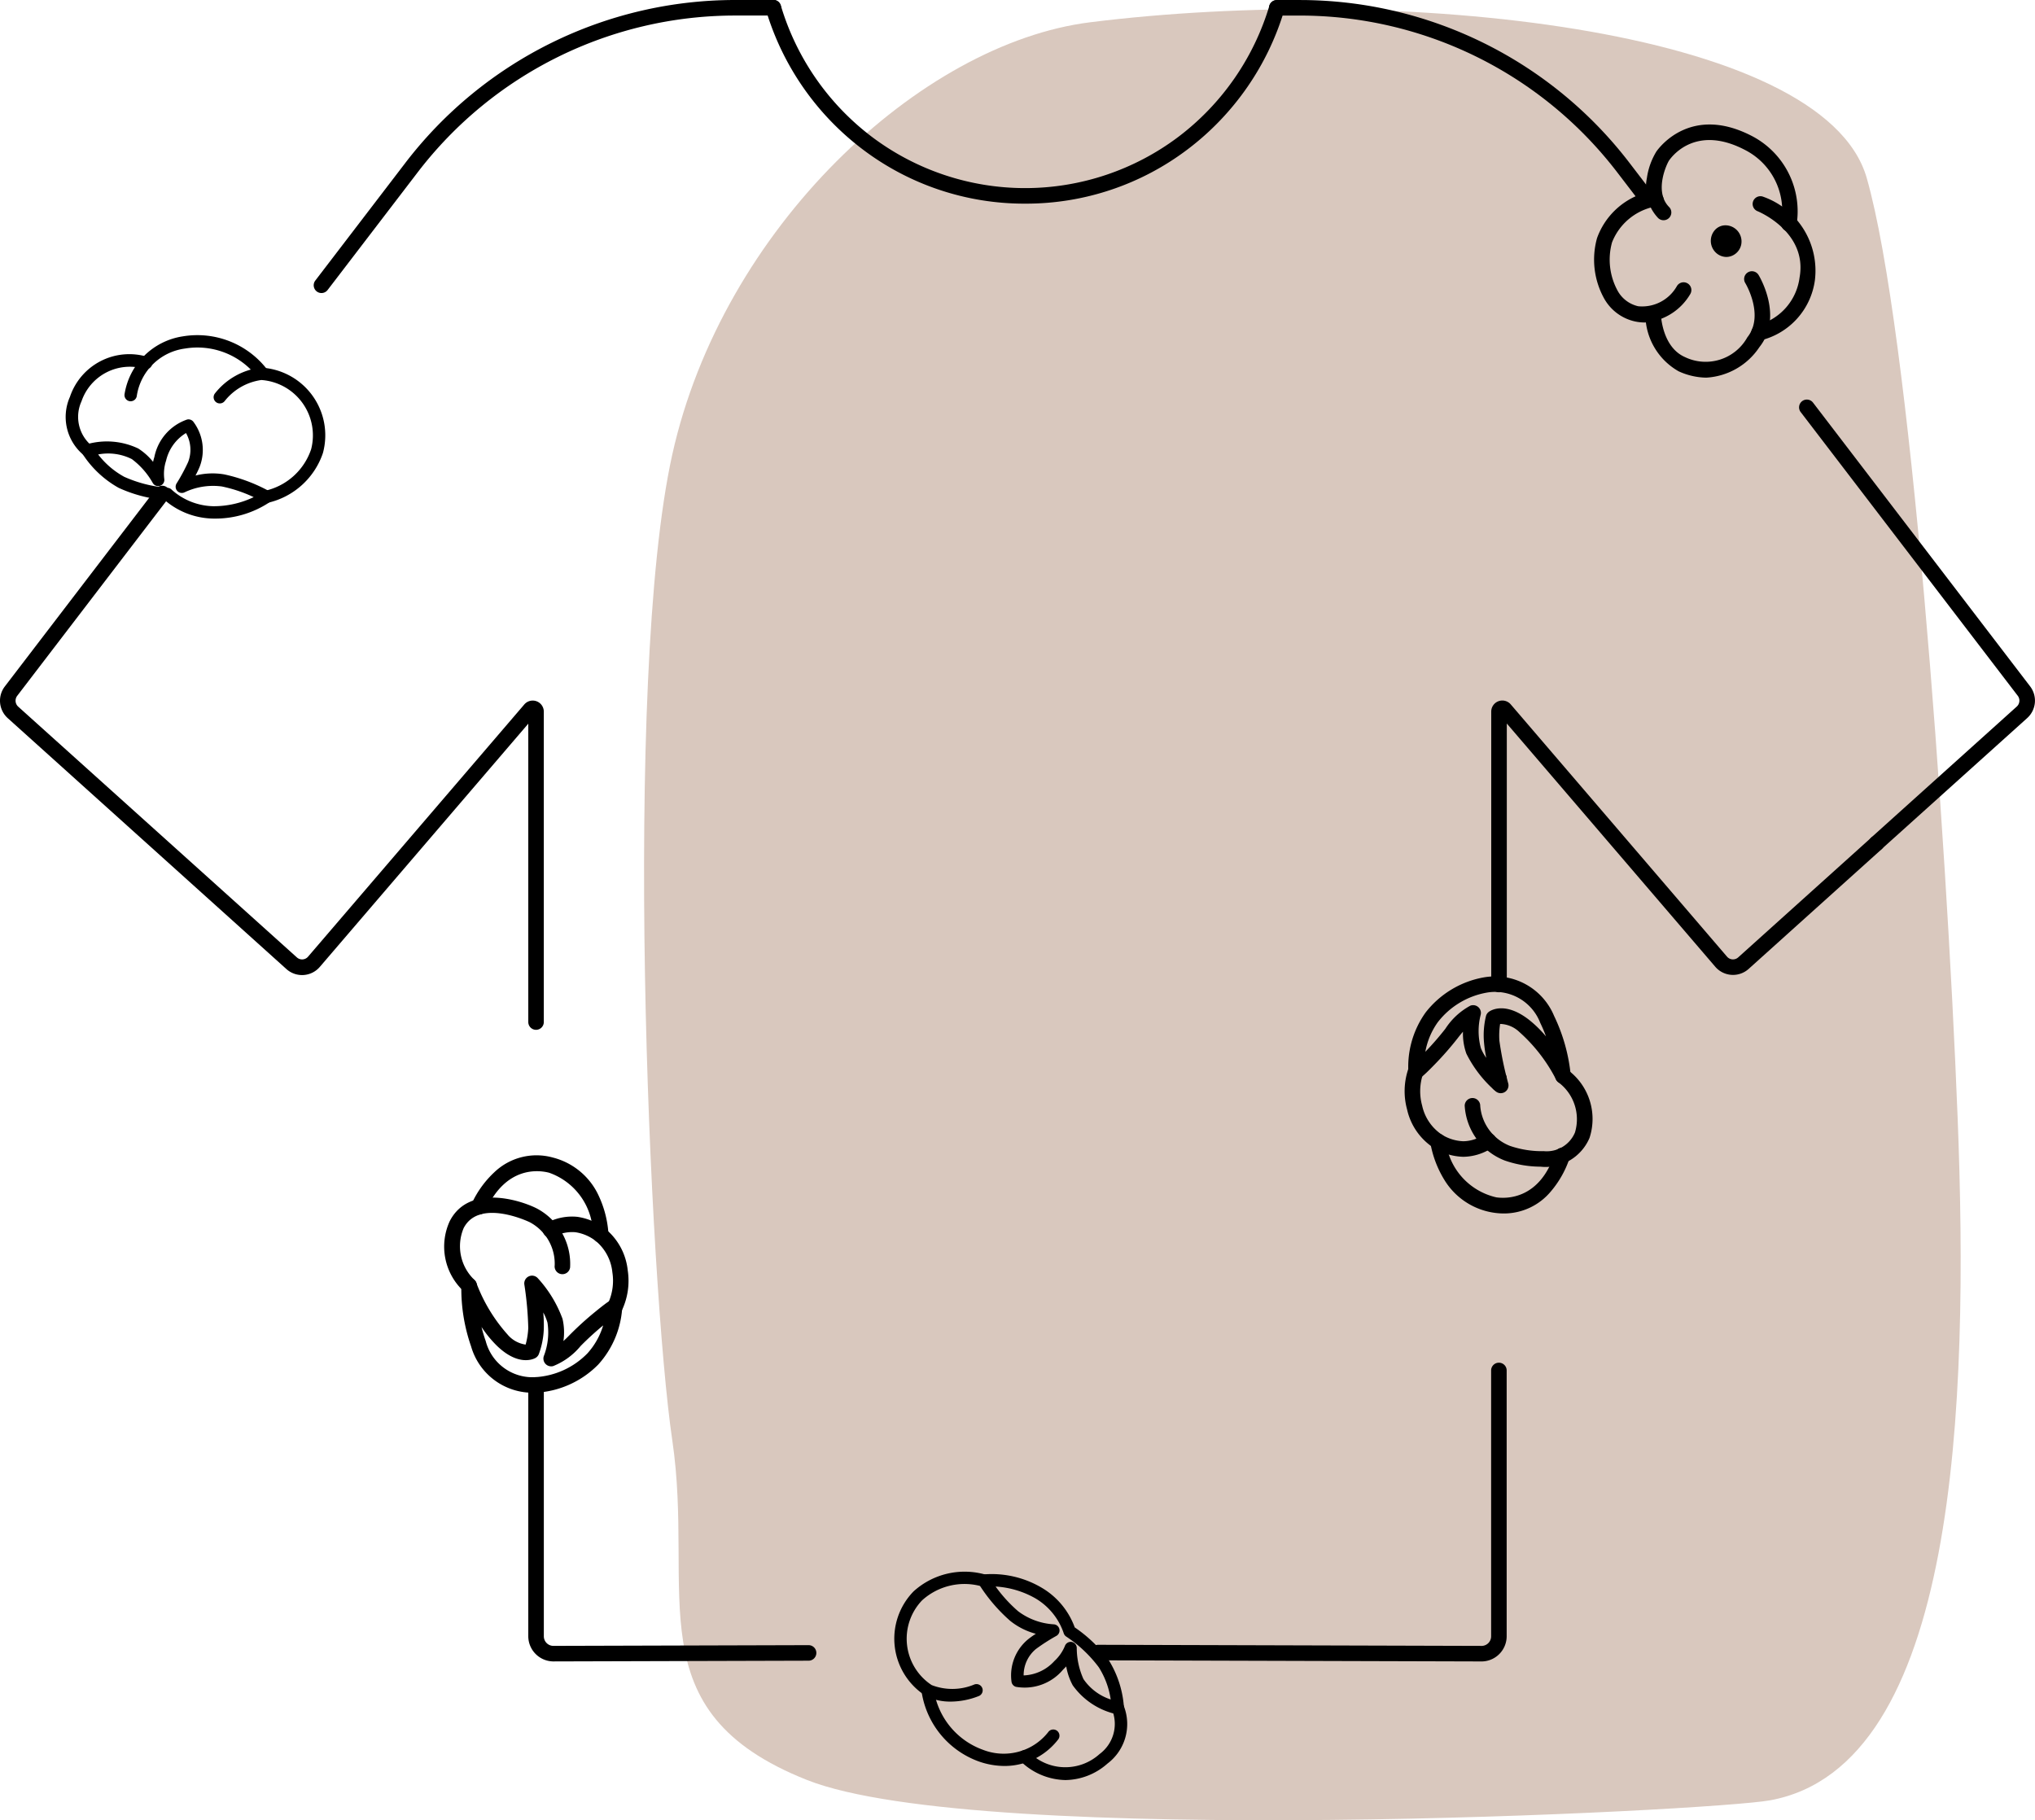 <svg xmlns="http://www.w3.org/2000/svg" width="89.549" height="80.104" viewBox="0 0 89.549 80.104">
  <g id="Group_1019" data-name="Group 1019" transform="translate(-459.58 -603.972)">
    <g id="Abstract_background" data-name="Abstract background" transform="translate(487.923 604.376)">
      <g id="Group_614" data-name="Group 614" transform="translate(0)">
        <path id="Path_202" data-name="Path 202" d="M727.751,608.093c-7.494.935-16.189,9.08-18.395,19.021s-1,36.622,0,43.384-1.694,11.931,5.932,14.949,39.806,1.366,42.379.893c8.249-1.514,8.745-17.4,8.249-30.051s-2.092-34.685-4-41.344S741.122,606.426,727.751,608.093Z" transform="translate(-708.115 -607.518)" fill="#d9c8be"/>
      </g>
    </g>
    <g id="Icons" transform="translate(459.58 603.972)">
      <g id="Group_711" data-name="Group 711" transform="translate(0 0)">
        <g id="Group_642" data-name="Group 642">
          <g id="Group_617" data-name="Group 617" transform="translate(33.691 0)">
            <g id="Group_616" data-name="Group 616">
              <g id="Group_615" data-name="Group 615">
                <path id="Path_203" data-name="Path 203" d="M766.418,612.935a11.782,11.782,0,0,1-7.182-2.414,11.978,11.978,0,0,1-4.223-6.109.342.342,0,1,1,.656-.193,11.29,11.29,0,0,0,3.981,5.757,11.207,11.207,0,0,0,13.537,0,11.29,11.29,0,0,0,3.981-5.757.342.342,0,0,1,.656.193,11.979,11.979,0,0,1-4.223,6.109A11.782,11.782,0,0,1,766.418,612.935Z" transform="translate(-754.999 -603.973)"/>
              </g>
            </g>
          </g>
          <g id="Group_620" data-name="Group 620" transform="translate(65.618 30.828)">
            <g id="Group_619" data-name="Group 619">
              <g id="Group_618" data-name="Group 618">
                <path id="Path_204" data-name="Path 204" d="M1035.3,887.126a.342.342,0,0,1-.342-.342V874.776a.488.488,0,0,1,.859-.317l9.516,11.1a.344.344,0,0,0,.493.032l5.857-5.272a.342.342,0,0,1,.458.509l-5.857,5.272a1.029,1.029,0,0,1-1.471-.1l-9.17-10.7v11.477A.342.342,0,0,1,1035.3,887.126Z" transform="translate(-1034.955 -874.288)"/>
              </g>
            </g>
          </g>
          <g id="Group_623" data-name="Group 623" transform="translate(65.618 47.121)">
            <g id="Group_622" data-name="Group 622">
              <g id="Group_621" data-name="Group 621">
                <path id="Path_205" data-name="Path 205" d="M1035.3,1018.074a.342.342,0,0,1-.342-.342v-.232a.342.342,0,0,1,.684,0v.232A.342.342,0,0,1,1035.3,1018.074Z" transform="translate(-1034.955 -1017.158)"/>
              </g>
            </g>
          </g>
          <g id="Group_626" data-name="Group 626" transform="translate(23.247 60.604)">
            <g id="Group_625" data-name="Group 625">
              <g id="Group_624" data-name="Group 624">
                <path id="Path_206" data-name="Path 206" d="M664.516,1147.888a1.111,1.111,0,0,1-1.092-1.1V1135.72a.342.342,0,0,1,.684,0v11.063a.422.422,0,0,0,.413.421l11.237-.032h0a.342.342,0,0,1,0,.684Z" transform="translate(-663.424 -1135.378)"/>
              </g>
            </g>
          </g>
          <g id="Group_629" data-name="Group 629" transform="translate(13.809)">
            <g id="Group_628" data-name="Group 628">
              <g id="Group_627" data-name="Group 627">
                <path id="Path_207" data-name="Path 207" d="M581,616.868a.342.342,0,0,1-.272-.55l3.96-5.175a18.277,18.277,0,0,1,14.515-7.171h1.68a.342.342,0,1,1,0,.684h-1.68a17.592,17.592,0,0,0-13.971,6.9l-3.96,5.175A.342.342,0,0,1,581,616.868Z" transform="translate(-580.662 -603.972)"/>
              </g>
            </g>
          </g>
          <g id="Group_632" data-name="Group 632" transform="translate(0 21.376)">
            <g id="Group_631" data-name="Group 631">
              <g id="Group_630" data-name="Group 630">
                <path id="Path_208" data-name="Path 208" d="M483.169,815.35a.342.342,0,0,1-.342-.342V801.878l-9.171,10.7a1.029,1.029,0,0,1-1.471.1L459.927,801.64a1.033,1.033,0,0,1-.131-1.405l6.652-8.694a.342.342,0,1,1,.543.416l-6.652,8.693a.354.354,0,0,0,.045.481l12.259,11.032a.344.344,0,0,0,.493-.032l9.516-11.1a.488.488,0,0,1,.858.317v13.66A.342.342,0,0,1,483.169,815.35Z" transform="translate(-459.58 -791.407)"/>
              </g>
            </g>
          </g>
          <g id="Group_635" data-name="Group 635" transform="translate(47.981 59.963)">
            <g id="Group_634" data-name="Group 634">
              <g id="Group_633" data-name="Group 633">
                <path id="Path_209" data-name="Path 209" d="M897.536,1142.908l-16.894-.049a.342.342,0,0,1,0-.684h0l16.888.049a.421.421,0,0,0,.406-.421v-11.7a.342.342,0,1,1,.684,0v11.7A1.11,1.11,0,0,1,897.536,1142.908Z" transform="translate(-880.301 -1129.756)"/>
              </g>
            </g>
          </g>
          <g id="Group_638" data-name="Group 638" transform="translate(79.169 17.587)">
            <g id="Group_637" data-name="Group 637">
              <g id="Group_636" data-name="Group 636">
                <path id="Path_210" data-name="Path 210" d="M1157.175,778.052a.342.342,0,0,1-.229-.6l6.4-5.76a.353.353,0,0,0,.045-.481l-9.55-12.482a.342.342,0,0,1,.543-.416l9.55,12.482a1.033,1.033,0,0,1-.131,1.405l-6.4,5.76A.341.341,0,0,1,1157.175,778.052Z" transform="translate(-1153.772 -758.182)"/>
              </g>
            </g>
          </g>
          <g id="Group_641" data-name="Group 641" transform="translate(55.845 0.001)">
            <g id="Group_640" data-name="Group 640">
              <g id="Group_639" data-name="Group 639">
                <path id="Path_211" data-name="Path 211" d="M965.929,613.1a.342.342,0,0,1-.272-.134l-1.076-1.405a17.592,17.592,0,0,0-13.971-6.9H949.6a.342.342,0,1,1,0-.684h1.008a18.278,18.278,0,0,1,14.515,7.171l1.075,1.405a.342.342,0,0,1-.271.55Z" transform="translate(-949.26 -603.977)"/>
              </g>
            </g>
          </g>
        </g>
        <g id="Group_658" data-name="Group 658" transform="translate(70.15 5.478)">
          <g id="Group_645" data-name="Group 645" transform="translate(2.253 6.458)">
            <g id="Group_644" data-name="Group 644">
              <g id="Group_643" data-name="Group 643">
                <path id="Path_212" data-name="Path 212" d="M1097.127,713.315a3.011,3.011,0,0,1-1.219-.281,2.885,2.885,0,0,1-1.46-2.485.342.342,0,1,1,.684-.013c0,.013.045,1.426,1.053,1.872a2.1,2.1,0,0,0,2.748-.865c.769-.961-.08-2.376-.089-2.39a.342.342,0,1,1,.584-.357c.046.075,1.1,1.842.039,3.174A3.014,3.014,0,0,1,1097.127,713.315Z" transform="translate(-1094.447 -708.632)"/>
              </g>
            </g>
          </g>
          <g id="Group_648" data-name="Group 648" transform="translate(0 2.951)">
            <g id="Group_647" data-name="Group 647">
              <g id="Group_646" data-name="Group 646">
                <path id="Path_213" data-name="Path 213" d="M1076.925,683.646a2.1,2.1,0,0,1-.433-.046,2.062,2.062,0,0,1-1.353-1,3.526,3.526,0,0,1-.318-2.669,3.215,3.215,0,0,1,2-1.959.852.852,0,0,1,.795.014.342.342,0,0,1-.354.582h0a2.56,2.56,0,0,0-1.781,1.551,2.851,2.851,0,0,0,.245,2.128,1.378,1.378,0,0,0,.907.684,1.757,1.757,0,0,0,1.7-.883.342.342,0,0,1,.593.342A2.545,2.545,0,0,1,1076.925,683.646Zm.357-5.077Zm-.075-.035h0Z" transform="translate(-1074.694 -677.883)"/>
              </g>
            </g>
          </g>
          <g id="Group_651" data-name="Group 651" transform="translate(6.912 3.157)">
            <g id="Group_650" data-name="Group 650">
              <g id="Group_649" data-name="Group 649">
                <path id="Path_214" data-name="Path 214" d="M1135.647,686.038a.342.342,0,0,1-.063-.678,2.489,2.489,0,0,0,1.848-2.093c.362-2.011-1.823-2.909-1.845-2.917a.342.342,0,1,1,.254-.635,3.453,3.453,0,0,1,2.265,3.674,3.16,3.16,0,0,1-2.395,2.645A.339.339,0,0,1,1135.647,686.038Z" transform="translate(-1135.305 -679.689)"/>
              </g>
            </g>
          </g>
          <g id="Group_654" data-name="Group 654" transform="translate(2.289)">
            <g id="Group_653" data-name="Group 653">
              <g id="Group_652" data-name="Group 652">
                <path id="Path_215" data-name="Path 215" d="M1101.042,656.714a.343.343,0,0,1-.336-.409,3,3,0,0,0-1.578-3.17c-2.112-1.114-3.168.182-3.358.453-.1.149-.674,1.367,0,2.048a.342.342,0,1,1-.487.481,1.977,1.977,0,0,1-.491-1.746,3.073,3.073,0,0,1,.419-1.176c.152-.217,1.562-2.076,4.237-.665a3.737,3.737,0,0,1,1.929,3.909A.342.342,0,0,1,1101.042,656.714Z" transform="translate(-1094.762 -652.005)"/>
              </g>
            </g>
          </g>
          <g id="Group_657" data-name="Group 657" transform="translate(5.133 4.438)">
            <g id="Group_656" data-name="Group 656">
              <g id="Group_655" data-name="Group 655">
                <path id="Path_216" data-name="Path 216" d="M1120.383,692.309a.686.686,0,0,1-.489-.22.718.718,0,0,1-.029-.946.621.621,0,0,1,.508-.226.71.71,0,0,1,.668.838.678.678,0,0,1-.292.44A.666.666,0,0,1,1120.383,692.309Zm.022-.68Z" transform="translate(-1119.701 -690.917)"/>
              </g>
            </g>
          </g>
        </g>
        <g id="Group_671" data-name="Group 671" transform="translate(2.892 14.735)">
          <g id="Group_661" data-name="Group 661" transform="translate(0 0.86)">
            <g id="Group_660" data-name="Group 660">
              <g id="Group_659" data-name="Group 659">
                <path id="Path_217" data-name="Path 217" d="M485.9,745.214a.272.272,0,0,1-.195-.082,2.178,2.178,0,0,1-.584-2.546,2.757,2.757,0,0,1,3.422-1.758.273.273,0,1,1-.167.519,2.247,2.247,0,0,0-2.746,1.436,1.648,1.648,0,0,0,.454,1.957.273.273,0,0,1-.184.474Z" transform="translate(-484.936 -740.716)"/>
              </g>
            </g>
          </g>
          <g id="Group_664" data-name="Group 664" transform="translate(2.586)">
            <g id="Group_663" data-name="Group 663">
              <g id="Group_662" data-name="Group 662">
                <path id="Path_218" data-name="Path 218" d="M507.885,736.1l-.029,0a.272.272,0,0,1-.243-.3,3.058,3.058,0,0,1,2.566-2.556,3.877,3.877,0,0,1,3.687,1.427.272.272,0,0,1-.438.324,3.327,3.327,0,0,0-3.151-1.215,2.474,2.474,0,0,0-2.122,2.075A.273.273,0,0,1,507.885,736.1Z" transform="translate(-507.612 -733.177)"/>
              </g>
            </g>
          </g>
          <g id="Group_667" data-name="Group 667" transform="translate(6.509 1.441)">
            <g id="Group_666" data-name="Group 666">
              <g id="Group_665" data-name="Group 665">
                <path id="Path_219" data-name="Path 219" d="M544.342,751.765a.272.272,0,0,1-.051-.54,2.777,2.777,0,0,0,2.01-1.822,2.442,2.442,0,0,0-2.188-3.048,2.489,2.489,0,0,0-1.613.923.272.272,0,0,1-.434-.33,3.023,3.023,0,0,1,2.019-1.138,2.981,2.981,0,0,1,2.734,3.761,3.343,3.343,0,0,1-2.426,2.188A.265.265,0,0,1,544.342,751.765Z" transform="translate(-542.011 -745.808)"/>
              </g>
            </g>
          </g>
          <g id="Group_670" data-name="Group 670" transform="translate(0.689 3.717)">
            <g id="Group_669" data-name="Group 669">
              <g id="Group_668" data-name="Group 668">
                <path id="Path_220" data-name="Path 220" d="M496.809,770.137h-.031a3.352,3.352,0,0,1-2.139-.819,6.127,6.127,0,0,1-2.017-.532,4.523,4.523,0,0,1-1.6-1.507.272.272,0,0,1,.152-.4,3.216,3.216,0,0,1,2.307.174,2.7,2.7,0,0,1,.653.587c.015-.067.033-.137.056-.209a2.2,2.2,0,0,1,1.445-1.654.272.272,0,0,1,.267.093,2.059,2.059,0,0,1,.285,1.98,3.936,3.936,0,0,1-.186.393,3.056,3.056,0,0,1,1.263-.051,7.328,7.328,0,0,1,2,.75.272.272,0,0,1,.031.452A4.313,4.313,0,0,1,496.809,770.137Zm-5.091-2.821a3.653,3.653,0,0,0,1.147.983,5.752,5.752,0,0,0,1.907.484.272.272,0,0,1,.178.081,2.827,2.827,0,0,0,1.832.729,4.086,4.086,0,0,0,1.779-.4,6.258,6.258,0,0,0-1.4-.469,2.921,2.921,0,0,0-1.638.256.273.273,0,0,1-.356-.386,8.376,8.376,0,0,0,.509-.944,1.493,1.493,0,0,0-.093-1.277,1.928,1.928,0,0,0-.876,1.214,1.855,1.855,0,0,0-.081.8.273.273,0,0,1-.506.183,3.368,3.368,0,0,0-.921-1.051A2.326,2.326,0,0,0,491.717,767.315Z" transform="translate(-490.979 -765.768)"/>
              </g>
            </g>
          </g>
        </g>
        <g id="Group_684" data-name="Group 684" transform="translate(39.328 69.158)">
          <g id="Group_674" data-name="Group 674" transform="translate(5.481 5.742)">
            <g id="Group_673" data-name="Group 673">
              <g id="Group_672" data-name="Group 672">
                <path id="Path_221" data-name="Path 221" d="M854.558,1264.164a2.908,2.908,0,0,1-2-.854.272.272,0,1,1,.4-.372,2.248,2.248,0,0,0,3.1.081,1.648,1.648,0,0,0,.555-1.931.273.273,0,1,1,.521-.159,2.178,2.178,0,0,1-.728,2.509A2.843,2.843,0,0,1,854.558,1264.164Z" transform="translate(-852.481 -1260.729)"/>
              </g>
            </g>
          </g>
          <g id="Group_677" data-name="Group 677" transform="translate(1.23 5.015)">
            <g id="Group_676" data-name="Group 676">
              <g id="Group_675" data-name="Group 675">
                <path id="Path_222" data-name="Path 222" d="M818.855,1257.9a3.454,3.454,0,0,1-1.114-.193,3.877,3.877,0,0,1-2.527-3.04.272.272,0,1,1,.54-.07,3.329,3.329,0,0,0,2.162,2.594,2.508,2.508,0,0,0,2.139-.156,2.48,2.48,0,0,0,.724-.624.272.272,0,0,1,.447.312,2.981,2.981,0,0,1-.9.785A2.929,2.929,0,0,1,818.855,1257.9Z" transform="translate(-815.212 -1254.358)"/>
              </g>
            </g>
          </g>
          <g id="Group_680" data-name="Group 680">
            <g id="Group_679" data-name="Group 679">
              <g id="Group_678" data-name="Group 678">
                <path id="Path_223" data-name="Path 223" d="M806.928,1216.108a2.409,2.409,0,0,1-1.069-.235,2.981,2.981,0,0,1-.56-4.616,3.345,3.345,0,0,1,3.184-.732.272.272,0,1,1-.172.517,2.777,2.777,0,0,0-2.642.614,2.443,2.443,0,0,0,.427,3.726,2.509,2.509,0,0,0,1.862-.021.272.272,0,0,1,.218.5A3.4,3.4,0,0,1,806.928,1216.108Z" transform="translate(-804.425 -1210.384)"/>
              </g>
            </g>
          </g>
          <g id="Group_683" data-name="Group 683" transform="translate(3.699 0.109)">
            <g id="Group_682" data-name="Group 682">
              <g id="Group_681" data-name="Group 681">
                <path id="Path_224" data-name="Path 224" d="M843.029,1217.52a.275.275,0,0,1-.057-.006,3.217,3.217,0,0,1-1.931-1.274,2.705,2.705,0,0,1-.285-.831c-.046.052-.1.1-.151.156a2.2,2.2,0,0,1-2.067.742.273.273,0,0,1-.188-.211,2.059,2.059,0,0,1,.714-1.869,3.943,3.943,0,0,1,.354-.253,3.06,3.06,0,0,1-1.129-.57,7.335,7.335,0,0,1-1.386-1.63.273.273,0,0,1,.193-.411,4.321,4.321,0,0,1,2.563.574,3.352,3.352,0,0,1,1.471,1.756,6.127,6.127,0,0,1,1.5,1.446,4.525,4.525,0,0,1,.667,2.1.272.272,0,0,1-.272.285Zm-2.083-3.192a.273.273,0,0,1,.273.271,3.365,3.365,0,0,0,.294,1.366,2.326,2.326,0,0,0,1.2.9,3.651,3.651,0,0,0-.524-1.417,5.752,5.752,0,0,0-1.431-1.35.274.274,0,0,1-.116-.158,2.826,2.826,0,0,0-1.247-1.528,4.033,4.033,0,0,0-1.747-.518,6.251,6.251,0,0,0,.994,1.09,2.893,2.893,0,0,0,1.555.573.272.272,0,0,1,.124.51,8.373,8.373,0,0,0-.9.578,1.494,1.494,0,0,0-.539,1.161,1.924,1.924,0,0,0,1.355-.635,1.856,1.856,0,0,0,.459-.657A.274.274,0,0,1,840.946,1214.329Z" transform="translate(-836.864 -1211.343)"/>
              </g>
            </g>
          </g>
        </g>
        <g id="Group_697" data-name="Group 697" transform="translate(19.524 50.847)">
          <g id="Group_687" data-name="Group 687" transform="translate(1.202)">
            <g id="Group_686" data-name="Group 686">
              <g id="Group_685" data-name="Group 685">
                <path id="Path_225" data-name="Path 225" d="M647.026,1053.669a.342.342,0,0,1-.341-.322,2.886,2.886,0,0,0-1.93-2.763c-.426-.112-1.887-.322-2.783,1.647a.342.342,0,1,1-.617-.3,4.387,4.387,0,0,1,.992-1.37,2.687,2.687,0,0,1,2.581-.643,3.044,3.044,0,0,1,2.014,1.689,4.647,4.647,0,0,1,.427,1.7.342.342,0,0,1-.322.361Z" transform="translate(-641.318 -1049.823)"/>
              </g>
            </g>
          </g>
          <g id="Group_690" data-name="Group 690" transform="translate(0 1.856)">
            <g id="Group_689" data-name="Group 689">
              <g id="Group_688" data-name="Group 688">
                <path id="Path_226" data-name="Path 226" d="M631.893,1070.319a.341.341,0,0,1-.235-.094,2.678,2.678,0,0,1-.614-3.093c.833-1.614,3.041-.95,3.822-.557a2.76,2.76,0,0,1,1.472,2.6.342.342,0,1,1-.678-.092,2.066,2.066,0,0,0-1.1-1.9c-.022-.011-2.221-1.069-2.906.26a2.045,2.045,0,0,0,.477,2.282.342.342,0,0,1-.235.59Z" transform="translate(-630.775 -1066.101)"/>
              </g>
            </g>
          </g>
          <g id="Group_693" data-name="Group 693" transform="translate(4.355 2.688)">
            <g id="Group_692" data-name="Group 692">
              <g id="Group_691" data-name="Group 691">
                <path id="Path_227" data-name="Path 227" d="M672.148,1077.709a.342.342,0,0,1-.309-.489,2.371,2.371,0,0,0,.193-1.37,2.056,2.056,0,0,0-.725-1.375,1.925,1.925,0,0,0-.9-.39,1.689,1.689,0,0,0-.928.186.342.342,0,1,1-.348-.589,2.359,2.359,0,0,1,1.361-.275,2.61,2.61,0,0,1,1.239.534,2.718,2.718,0,0,1,.976,1.814,3.045,3.045,0,0,1-.252,1.76A.342.342,0,0,1,672.148,1077.709Z" transform="translate(-668.964 -1073.393)"/>
              </g>
            </g>
          </g>
          <g id="Group_696" data-name="Group 696" transform="translate(0.774 5.291)">
            <g id="Group_695" data-name="Group 695">
              <g id="Group_694" data-name="Group 694">
                <path id="Path_228" data-name="Path 228" d="M640.76,1101.369a2.813,2.813,0,0,1-2.77-2.042,7.729,7.729,0,0,1-.428-2.685.342.342,0,0,1,.663-.1,7.171,7.171,0,0,0,1.366,2.261,1.27,1.27,0,0,0,.8.448,3.272,3.272,0,0,0,.116-.732,14.715,14.715,0,0,0-.172-1.909.342.342,0,0,1,.591-.281,5.368,5.368,0,0,1,1.089,1.79,2.637,2.637,0,0,1,.039.977c.081-.074.169-.159.264-.257a14.082,14.082,0,0,1,1.133-1.029c.693-.568.768-.567.88-.564a.355.355,0,0,1,.317.221,4.1,4.1,0,0,1-1.059,2.66,4.17,4.17,0,0,1-2.729,1.241Zm-2.31-2.893a6.258,6.258,0,0,0,.185.621,2.127,2.127,0,0,0,2.207,1.586,3.489,3.489,0,0,0,2.269-1.046,3.216,3.216,0,0,0,.692-1.23,12.909,12.909,0,0,0-.992.906,3.006,3.006,0,0,1-1.207.884.342.342,0,0,1-.407-.455,2.87,2.87,0,0,0,.156-1.453,2.118,2.118,0,0,0-.186-.451,6.121,6.121,0,0,1,.024.713,3.552,3.552,0,0,1-.221,1.124.341.341,0,0,1-.143.163c-.074.043-.75.391-1.711-.546A5.09,5.09,0,0,1,638.45,1098.476Z" transform="translate(-637.559 -1096.218)"/>
              </g>
            </g>
          </g>
        </g>
        <g id="Group_710" data-name="Group 710" transform="translate(61.811 42.976)">
          <g id="Group_700" data-name="Group 700" transform="translate(1.124 6.909)">
            <g id="Group_699" data-name="Group 699">
              <g id="Group_698" data-name="Group 698">
                <path id="Path_229" data-name="Path 229" d="M1014.68,1044.912a3.076,3.076,0,0,1-2.624-1.479,4.649,4.649,0,0,1-.618-1.637.342.342,0,1,1,.674-.117,2.886,2.886,0,0,0,2.233,2.524c.436.062,1.912.1,2.577-1.954a.342.342,0,1,1,.647.222,4.391,4.391,0,0,1-.83,1.475A2.681,2.681,0,0,1,1014.68,1044.912Z" transform="translate(-1011.433 -1041.396)"/>
              </g>
            </g>
          </g>
          <g id="Group_703" data-name="Group 703" transform="translate(2.642 4.034)">
            <g id="Group_702" data-name="Group 702">
              <g id="Group_701" data-name="Group 701">
                <path id="Path_230" data-name="Path 230" d="M1028.078,1020.515a4.882,4.882,0,0,1-1.574-.272,2.761,2.761,0,0,1-1.76-2.414.342.342,0,1,1,.684.014,2.066,2.066,0,0,0,1.311,1.758,4.347,4.347,0,0,0,1.491.231,1.347,1.347,0,0,0,1.366-.821,2.025,2.025,0,0,0-.735-2.213.342.342,0,0,1,.412-.546,2.678,2.678,0,0,1,.963,3A2.1,2.1,0,0,1,1028.078,1020.515Z" transform="translate(-1024.744 -1016.183)"/>
              </g>
            </g>
          </g>
          <g id="Group_706" data-name="Group 706" transform="translate(0 3.843)">
            <g id="Group_705" data-name="Group 705">
              <g id="Group_704" data-name="Group 704">
                <path id="Path_231" data-name="Path 231" d="M1004.168,1018.6h-.016a2.607,2.607,0,0,1-1.292-.389,2.717,2.717,0,0,1-1.177-1.69,3.045,3.045,0,0,1,.049-1.777.342.342,0,0,1,.648.221,2.37,2.37,0,0,0-.035,1.383,2.056,2.056,0,0,0,.877,1.283,1.922,1.922,0,0,0,.937.285,1.644,1.644,0,0,0,.9-.29.342.342,0,0,1,.413.546A2.364,2.364,0,0,1,1004.168,1018.6Z" transform="translate(-1001.575 -1014.512)"/>
              </g>
            </g>
          </g>
          <g id="Group_709" data-name="Group 709" transform="translate(0.127)">
            <g id="Group_708" data-name="Group 708">
              <g id="Group_707" data-name="Group 707">
                <path id="Path_232" data-name="Path 232" d="M1006.785,985.944a.341.341,0,0,1-.225-.085,5.363,5.363,0,0,1-1.286-1.654,2.636,2.636,0,0,1-.15-.966c-.072.082-.15.177-.233.285a14.025,14.025,0,0,1-1.008,1.152c-.623.643-.7.651-.81.661a.354.354,0,0,1-.34-.183,4.1,4.1,0,0,1,.749-2.764,4.167,4.167,0,0,1,2.569-1.544,2.817,2.817,0,0,1,3.084,1.7,7.728,7.728,0,0,1,.732,2.618.342.342,0,0,1-.647.176,7.169,7.169,0,0,0-1.616-2.09,1.271,1.271,0,0,0-.845-.354,3.273,3.273,0,0,0-.032.74,14.707,14.707,0,0,0,.389,1.877.342.342,0,0,1-.33.431Zm-1.214-3.874a.342.342,0,0,1,.331.43,2.868,2.868,0,0,0,.01,1.461,2.121,2.121,0,0,0,.236.427,6.111,6.111,0,0,1-.1-.705,3.561,3.561,0,0,1,.091-1.142.342.342,0,0,1,.124-.178c.068-.051.7-.475,1.762.347a5.094,5.094,0,0,1,.753.736,6.3,6.3,0,0,0-.255-.6,2.127,2.127,0,0,0-2.373-1.324,3.487,3.487,0,0,0-2.135,1.3,3.216,3.216,0,0,0-.547,1.3,12.907,12.907,0,0,0,.882-1.014,3.005,3.005,0,0,1,1.1-1.016A.342.342,0,0,1,1005.572,982.07Z" transform="translate(-1002.685 -980.812)"/>
              </g>
            </g>
          </g>
        </g>
      </g>
    </g>
  </g>
</svg>
